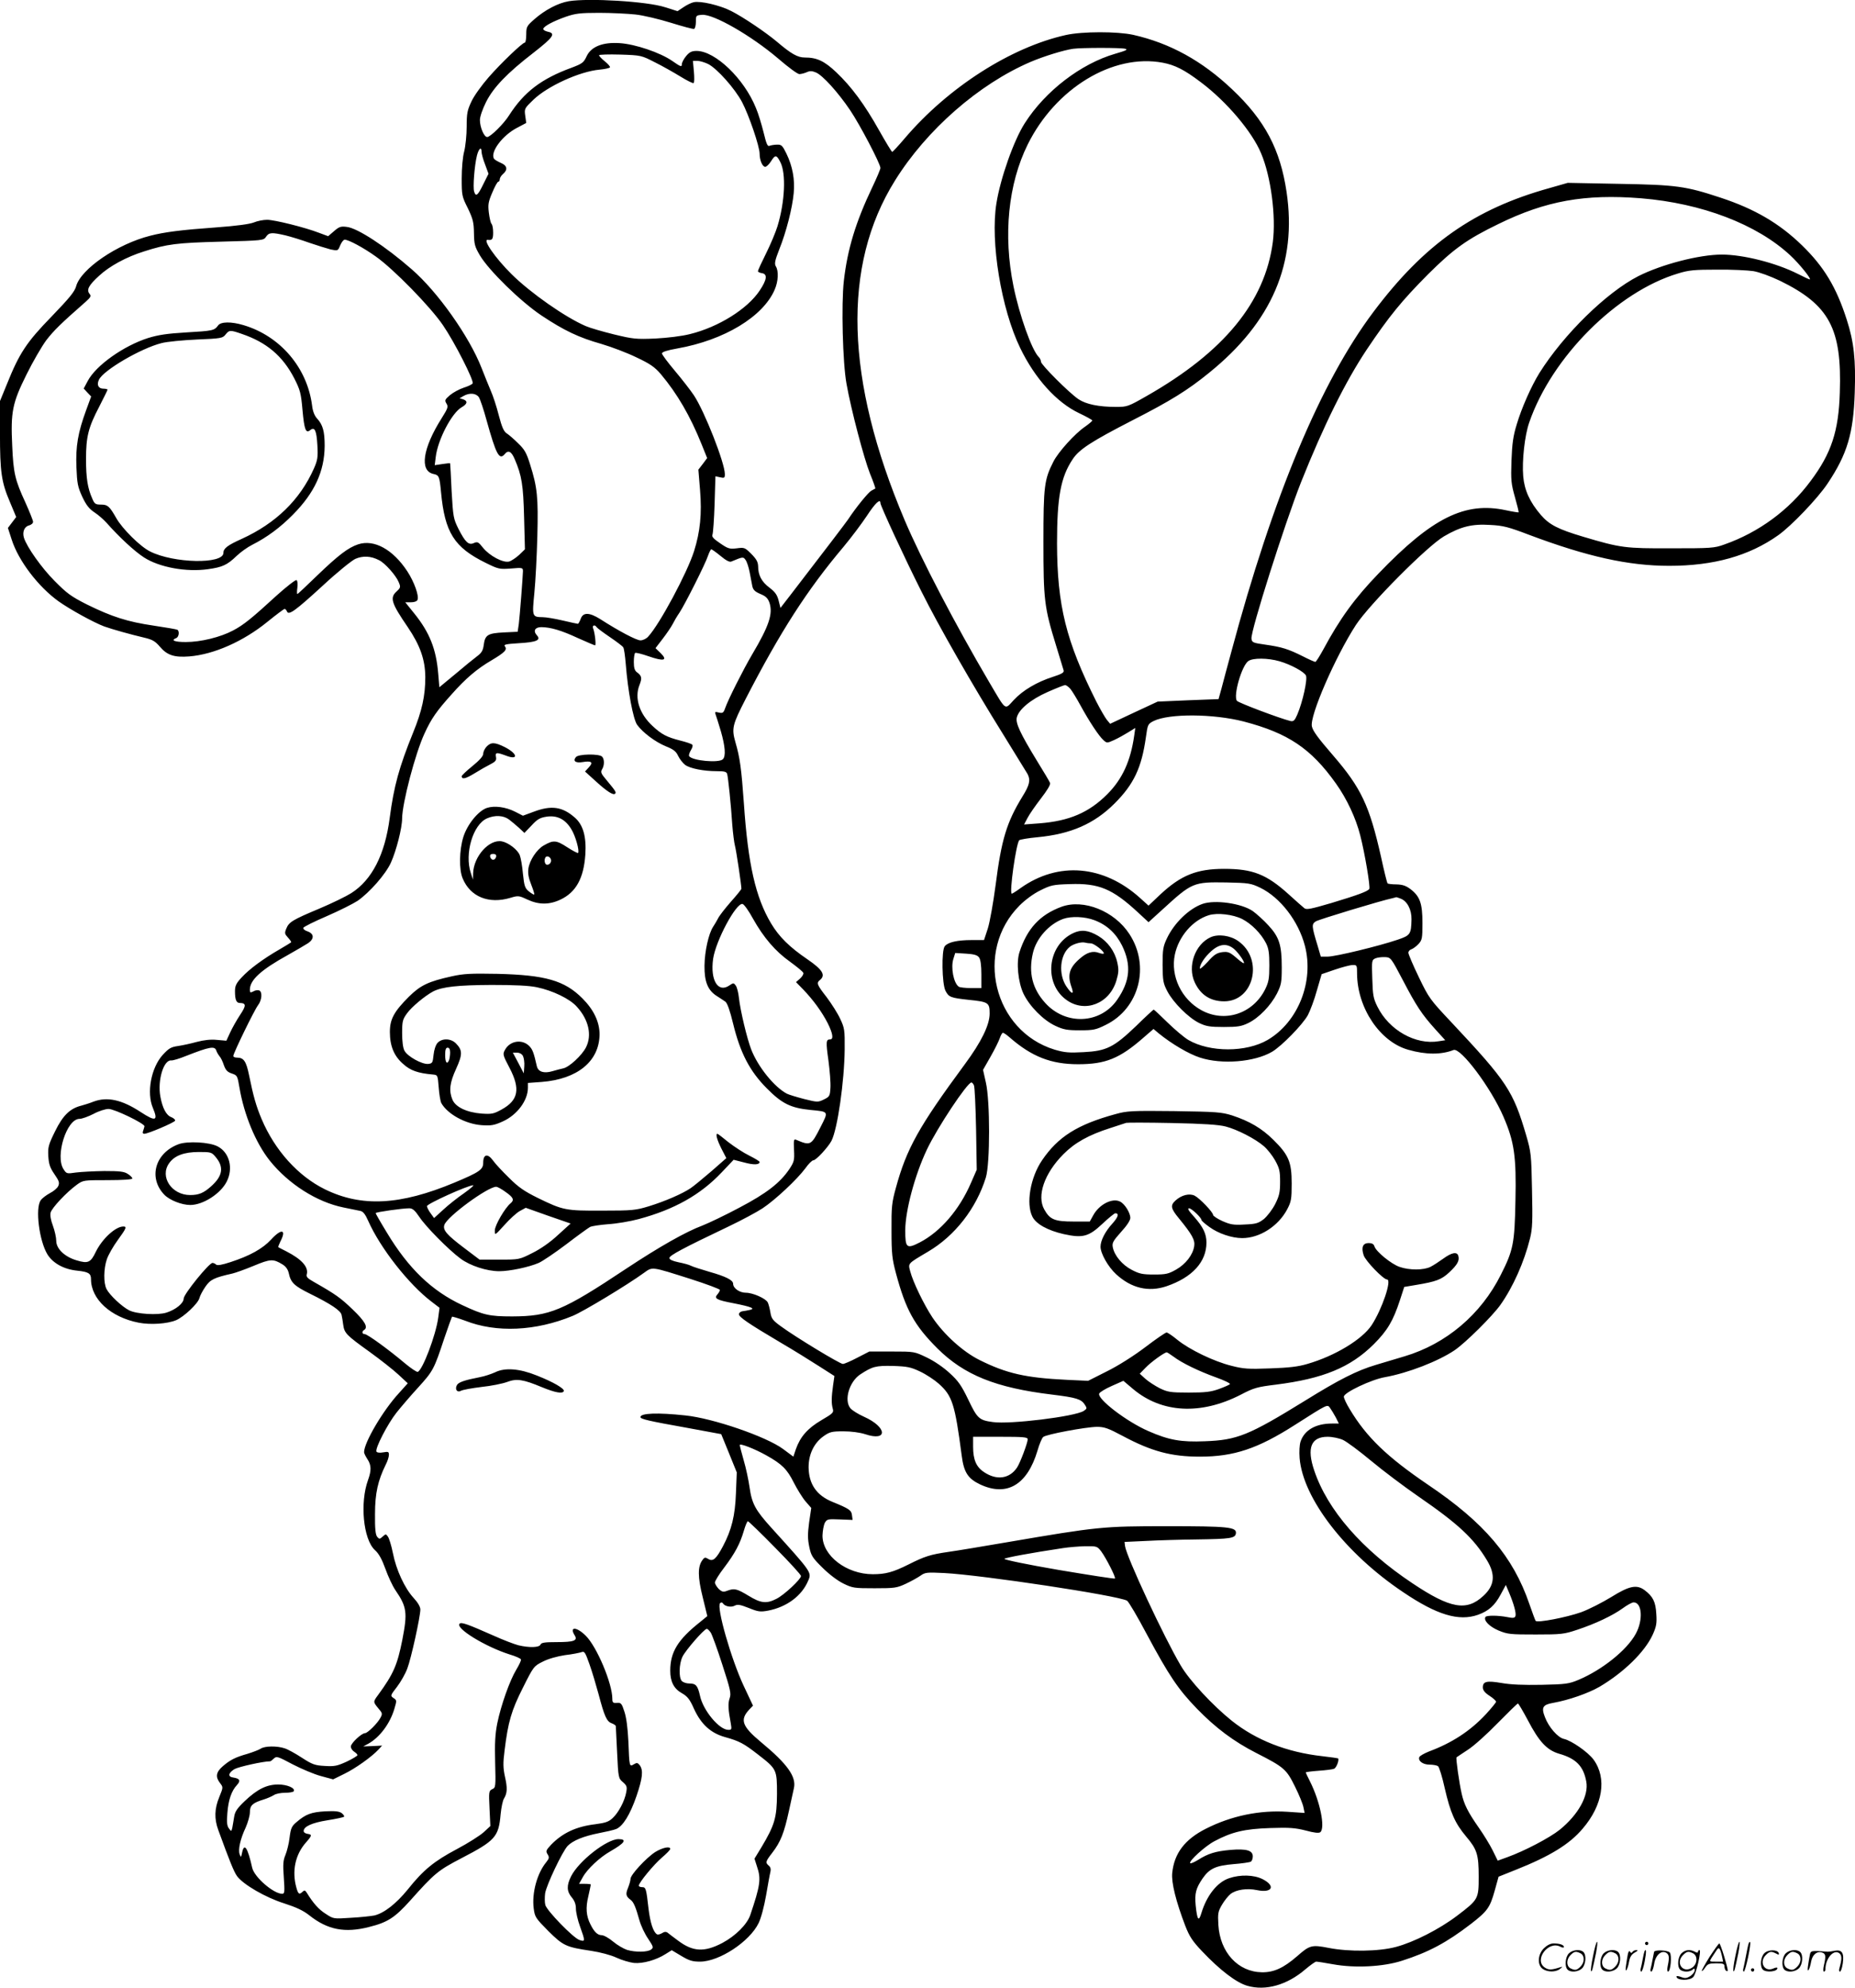 <svg version="1.0" xmlns="http://www.w3.org/2000/svg"
  viewBox="0 0 1120.856 1200.509"
 preserveAspectRatio="xMidYMid meet">
<g transform="translate(-0.021,1200.755) scale(0.1,-0.1)"
fill="#000000" stroke="none">
<path d="M3436 12000 c-64 -11 -142 -52 -205 -107 -48 -42 -51 -47 -51 -94 0
-27 -4 -49 -9 -49 -14 0 -142 -122 -219 -210 -41 -47 -88 -112 -103 -145 -25
-53 -29 -71 -29 -152 0 -51 -7 -118 -15 -150 -9 -33 -15 -101 -15 -163 0 -101
1 -109 37 -180 31 -65 36 -85 37 -150 1 -68 5 -82 36 -135 54 -91 245 -278
372 -363 137 -91 225 -133 363 -172 61 -18 156 -54 211 -81 83 -39 110 -58
147 -101 99 -118 177 -251 247 -425 l33 -82 -26 -35 -27 -35 10 -122 c12 -145
1 -252 -36 -370 -41 -130 -208 -442 -277 -516 -11 -13 -32 -23 -47 -23 -24 0
-129 55 -244 129 -66 41 -103 41 -117 1 -6 -16 -14 -30 -17 -30 -4 0 -45 9
-92 20 -47 11 -101 20 -120 20 -65 1 -65 3 -51 147 7 70 15 225 18 343 6 234
0 294 -44 433 -21 68 -33 90 -72 127 -25 25 -56 52 -69 60 -18 12 -29 37 -48
109 -13 52 -35 119 -49 150 -13 31 -38 92 -55 136 -74 190 -266 461 -422 596
-159 139 -328 249 -392 256 -37 5 -47 1 -78 -26 l-35 -30 -54 20 c-85 33 -270
79 -315 79 -23 0 -59 -7 -80 -16 -25 -10 -105 -21 -229 -30 -209 -15 -311 -28
-396 -50 -200 -50 -421 -201 -449 -306 -9 -32 -40 -70 -148 -182 -152 -156
-195 -222 -269 -406 l-43 -105 0 -195 c0 -234 9 -295 60 -414 l38 -91 -25 -33
-25 -33 23 -71 c41 -128 161 -285 284 -373 71 -50 211 -127 275 -151 51 -18
158 -48 243 -68 47 -11 65 -21 93 -54 44 -52 87 -66 178 -59 149 12 327 91
472 209 53 43 100 78 104 78 4 0 11 -7 14 -15 10 -26 49 2 216 155 86 80 174
151 197 162 46 20 94 18 144 -8 35 -17 102 -92 118 -132 13 -30 12 -34 -13
-57 -41 -38 -32 -69 68 -215 75 -111 105 -196 106 -302 0 -113 -20 -204 -74
-336 -84 -207 -116 -323 -141 -514 -29 -222 -107 -375 -233 -455 -30 -19 -116
-61 -192 -93 -162 -68 -184 -81 -200 -121 -11 -27 -10 -32 10 -54 13 -14 22
-27 19 -29 -2 -2 -33 -21 -69 -42 -99 -57 -183 -119 -229 -169 -34 -36 -41
-52 -41 -84 0 -51 8 -71 29 -71 39 -1 40 -15 2 -72 -20 -30 -47 -78 -60 -106
l-23 -50 -57 5 c-37 4 -79 -1 -121 -12 -36 -10 -87 -21 -114 -25 -43 -6 -56
-14 -93 -54 -70 -78 -98 -228 -59 -320 33 -79 17 -84 -75 -24 -113 74 -201 93
-284 62 -22 -9 -55 -19 -73 -24 -69 -17 -112 -59 -159 -155 -40 -81 -44 -96
-41 -150 3 -48 10 -70 37 -109 28 -41 32 -51 23 -72 -6 -13 -29 -32 -51 -43
-22 -12 -47 -31 -55 -43 -34 -48 -9 -245 41 -327 34 -54 100 -90 181 -98 66
-7 82 -16 82 -51 0 -121 119 -230 288 -263 72 -14 173 -7 226 15 47 20 132
100 141 133 3 14 20 46 36 69 30 44 53 55 164 80 17 4 74 24 127 46 103 43
119 43 175 9 21 -13 33 -31 38 -53 12 -57 33 -77 128 -124 126 -62 186 -102
191 -128 3 -11 7 -38 10 -60 7 -50 18 -62 159 -163 65 -47 144 -109 175 -138
l56 -52 -53 -59 c-97 -105 -211 -299 -211 -357 0 -7 9 -25 20 -42 24 -36 25
-68 4 -126 -50 -137 -29 -358 41 -423 24 -21 43 -56 64 -114 16 -45 43 -103
60 -128 70 -102 74 -136 42 -301 -30 -151 -53 -205 -146 -332 -31 -42 -31 -42
1 -81 25 -29 26 -33 13 -57 -17 -33 -78 -93 -93 -93 -21 0 -86 -61 -86 -81 0
-10 9 -24 20 -31 11 -7 20 -16 20 -21 0 -4 -29 -22 -65 -39 -57 -26 -74 -30
-133 -26 -59 3 -75 9 -137 49 -38 25 -85 51 -104 57 -46 16 -122 15 -146 -2
-11 -7 -47 -21 -80 -31 -74 -21 -105 -37 -150 -76 -40 -35 -44 -64 -15 -101
19 -25 19 -25 -5 -84 -29 -70 -31 -131 -6 -199 69 -189 94 -251 113 -278 37
-51 173 -130 285 -165 74 -24 115 -43 153 -73 110 -87 214 -107 359 -70 113
28 156 56 248 158 149 167 170 184 310 257 206 107 226 129 238 266 4 41 13
85 21 96 19 32 21 62 5 132 -11 52 -12 81 -2 158 21 171 41 241 111 379 64
128 66 130 120 157 33 17 87 32 133 39 44 5 88 14 100 18 19 7 23 0 49 -73 16
-45 40 -126 55 -181 35 -133 49 -164 78 -175 14 -5 25 -13 26 -17 0 -5 4 -77
8 -162 7 -151 8 -154 35 -177 24 -21 26 -29 20 -61 -9 -52 -46 -122 -81 -155
-24 -23 -44 -30 -105 -38 -117 -14 -199 -53 -268 -124 -31 -33 -33 -39 -21
-58 11 -18 10 -24 -8 -47 -56 -68 -88 -187 -76 -280 7 -52 11 -58 88 -136 91
-90 107 -97 260 -120 53 -8 118 -25 152 -41 32 -15 80 -29 106 -32 54 -5 135
18 191 54 l37 23 57 -34 c48 -29 68 -35 114 -35 116 0 300 121 354 233 15 31
33 99 45 167 11 63 22 127 26 141 4 17 1 30 -9 38 -22 19 -21 25 20 78 51 66
72 120 101 253 14 63 27 125 30 137 16 69 -38 146 -199 279 -114 95 -128 134
-72 195 l24 25 -56 119 c-76 162 -166 476 -143 500 7 6 12 6 17 -1 12 -19 50
-26 72 -14 17 9 33 6 84 -14 57 -23 70 -25 118 -16 113 22 204 90 242 182 21
49 20 50 -221 316 -99 109 -120 148 -134 248 -6 42 -21 114 -35 161 -13 46
-24 88 -24 93 0 12 88 -22 160 -62 95 -53 126 -84 166 -164 21 -41 53 -93 72
-115 l34 -39 -13 -88 c-9 -69 -9 -99 1 -147 11 -53 19 -66 79 -125 40 -40 90
-78 126 -96 57 -28 67 -29 190 -29 121 0 134 2 188 27 32 15 72 37 89 49 28
20 38 21 142 16 231 -12 1046 -135 1106 -167 9 -5 63 -96 119 -202 135 -252
190 -333 303 -450 114 -117 222 -198 359 -268 169 -86 182 -98 234 -203 25
-50 48 -107 51 -125 l7 -34 -104 7 c-167 11 -338 -24 -492 -102 -127 -64 -192
-148 -204 -268 -6 -57 23 -173 79 -319 25 -64 43 -92 102 -154 106 -112 206
-189 273 -208 111 -32 241 5 351 100 30 25 59 46 65 46 7 0 53 -7 102 -16 132
-24 303 -15 415 21 163 52 271 110 417 222 101 78 116 99 145 203 l23 83 105
42 c204 81 324 154 403 248 122 142 148 304 66 417 -33 45 -133 115 -179 125
-37 8 -92 71 -115 132 -23 59 -13 75 51 86 94 17 209 57 279 97 147 87 273
210 321 314 22 49 26 68 22 126 -4 73 -20 105 -70 143 -48 36 -93 27 -202 -41
-54 -33 -136 -75 -183 -92 -88 -31 -263 -65 -274 -52 -3 4 -20 50 -38 102 -98
286 -272 491 -612 720 -246 167 -372 287 -473 456 -20 32 -36 67 -36 76 0 25
167 104 249 118 139 25 322 96 421 163 67 46 226 204 275 272 77 108 145 261
180 403 15 61 16 105 12 295 -4 212 -6 227 -35 327 -79 269 -116 325 -451 682
-130 138 -137 147 -198 274 -35 72 -63 139 -63 147 0 9 8 18 18 21 11 4 30 18
43 32 22 24 24 34 24 127 0 118 -15 161 -73 205 -27 20 -47 27 -84 28 -26 0
-50 3 -54 6 -3 4 -21 75 -39 159 -70 311 -120 417 -290 614 -90 104 -122 147
-128 175 -15 62 142 422 266 613 83 126 430 475 532 535 101 59 169 76 279 69
79 -4 110 -12 236 -60 349 -131 599 -187 846 -187 269 0 483 60 659 185 79 56
238 222 298 312 119 178 156 303 164 548 7 199 -5 308 -48 441 -63 197 -138
321 -271 450 -137 133 -286 220 -493 288 -209 69 -265 77 -611 83 l-311 6
-112 -32 c-453 -126 -755 -339 -1061 -746 -320 -425 -608 -1114 -860 -2055
-23 -85 -50 -184 -59 -220 l-18 -65 -184 -7 -184 -8 -144 -67 -143 -67 -20 24
c-11 14 -40 64 -64 111 -183 365 -236 580 -237 954 0 279 22 400 94 508 39 60
113 108 364 237 227 116 331 180 461 286 380 307 532 662 468 1092 -38 257
-131 433 -328 619 -182 173 -377 280 -599 330 -96 21 -307 21 -406 -1 -333
-74 -712 -316 -975 -625 -38 -45 -72 -81 -75 -81 -3 0 -39 59 -79 130 -88 157
-168 265 -259 351 -72 68 -117 89 -190 89 -43 0 -81 21 -168 95 -69 58 -204
149 -277 186 -69 35 -185 62 -226 53 -15 -3 -43 -17 -62 -30 l-36 -24 -76 24
c-108 35 -459 56 -582 36z m404 -80 c47 -5 143 -28 214 -50 71 -22 134 -39
140 -37 6 2 11 21 11 43 0 38 1 39 37 42 69 6 298 -126 459 -263 60 -52 118
-95 129 -95 10 0 30 5 44 11 19 9 32 9 56 -1 41 -17 134 -120 207 -228 60 -89
183 -324 183 -349 0 -7 -22 -60 -49 -116 -100 -210 -150 -373 -172 -566 -16
-140 -7 -495 16 -621 28 -158 105 -449 142 -543 20 -48 34 -89 32 -90 -2 -1
-13 -7 -24 -13 -18 -10 -92 -100 -140 -173 -18 -26 -130 -173 -344 -451 l-65
-84 -11 44 c-9 35 -21 52 -55 78 -48 36 -69 75 -69 131 -1 25 -11 43 -41 73
-39 39 -42 40 -88 34 -43 -5 -52 -3 -100 30 -40 27 -52 40 -47 52 4 9 10 93
13 185 l5 168 28 -6 c26 -6 29 -4 29 19 0 67 -122 378 -187 476 -20 30 -72 97
-115 148 -43 51 -78 98 -78 105 0 9 31 19 93 30 283 50 518 192 588 355 22 50
25 113 7 141 -9 16 -6 34 21 103 42 104 79 250 87 339 8 82 -7 163 -44 239
-24 49 -30 55 -57 54 -16 0 -37 -4 -45 -7 -12 -6 -19 11 -36 81 -12 48 -32
115 -46 147 -71 177 -246 345 -359 345 -29 0 -43 -7 -63 -31 -14 -17 -26 -39
-26 -50 0 -17 -7 -15 -57 20 -73 51 -224 102 -318 108 -103 7 -173 -21 -200
-79 -18 -39 -27 -45 -90 -69 -184 -67 -288 -147 -378 -287 -33 -53 -114 -132
-133 -132 -19 0 -44 59 -44 103 0 20 16 66 37 108 44 88 127 175 288 299 119
93 135 116 85 126 -17 4 -29 12 -27 18 5 16 59 45 135 72 58 20 86 24 202 24
74 0 173 -5 220 -10z m2959 -207 c18 -5 6 -11 -60 -30 -207 -60 -423 -225
-547 -420 -66 -103 -147 -332 -171 -483 -38 -232 29 -639 144 -875 89 -184
220 -328 354 -392 44 -21 81 -41 81 -45 0 -4 -19 -20 -43 -37 -62 -42 -163
-154 -192 -212 -55 -108 -60 -148 -60 -484 0 -351 5 -395 76 -625 23 -74 43
-142 46 -151 4 -13 -11 -22 -64 -39 -97 -31 -182 -81 -237 -140 -57 -61 -43
-71 -150 110 -203 345 -408 737 -510 977 -359 848 -379 1536 -58 2050 191 307
507 583 820 717 80 34 200 71 257 79 51 7 289 7 314 0z m-2841 -82 c46 -23
115 -62 154 -86 39 -24 75 -42 79 -39 5 2 5 34 2 69 l-6 65 27 0 c15 0 44 -9
65 -19 55 -28 162 -149 205 -230 42 -80 106 -268 106 -311 0 -40 17 -80 34
-80 8 0 24 16 36 35 24 39 33 38 55 -6 36 -68 28 -241 -17 -388 -11 -36 -42
-110 -69 -164 -27 -54 -49 -102 -49 -107 0 -5 10 -10 23 -12 36 -5 32 -39 -13
-106 -74 -111 -249 -220 -420 -262 -51 -13 -136 -23 -210 -27 -116 -5 -134 -3
-250 25 -69 17 -145 39 -170 50 -124 53 -335 201 -449 314 -98 97 -178 212
-143 207 26 -4 32 4 32 44 0 24 -4 47 -10 53 -5 5 -12 35 -16 67 -6 50 -3 66
21 122 15 36 31 65 36 65 5 0 9 7 9 15 0 8 9 23 20 32 30 26 25 51 -14 67 -18
8 -37 19 -41 25 -24 40 51 141 140 187 l55 29 -6 43 c-6 43 -5 45 49 97 85 82
279 171 400 182 32 3 60 9 63 14 2 4 -11 20 -31 36 -19 15 -35 32 -35 37 0 4
57 6 128 4 126 -4 128 -5 210 -47z m3067 -2 c75 -14 132 -43 231 -118 155
-116 310 -299 364 -429 60 -141 91 -382 71 -537 -48 -362 -295 -663 -762 -929
-112 -64 -118 -66 -185 -66 -105 0 -182 16 -228 47 -57 39 -226 208 -226 226
0 9 -6 22 -14 29 -42 43 -116 251 -152 427 -63 309 -32 618 86 856 168 339
514 550 815 494z m-4115 -539 c0 -10 9 -45 21 -75 l21 -57 -32 -64 c-33 -68
-45 -77 -55 -43 -8 25 2 156 17 217 11 43 28 57 28 22z m7006 -280 c367 -30
700 -157 902 -345 53 -49 131 -145 117 -145 -3 0 -36 15 -73 34 -131 66 -329
116 -458 116 -136 0 -363 -59 -504 -130 -192 -98 -450 -350 -598 -585 -49 -79
-108 -212 -137 -310 -22 -71 -28 -117 -32 -220 -4 -117 -2 -139 21 -220 14
-49 24 -90 22 -92 -1 -1 -36 4 -77 13 -247 53 -445 -45 -769 -382 -144 -149
-234 -273 -335 -461 -22 -40 -43 -73 -47 -73 -5 0 -39 15 -76 34 -88 44 -127
56 -225 70 -77 11 -82 13 -85 37 -5 46 200 692 299 943 139 348 270 611 398
803 135 201 211 294 370 454 154 153 234 211 426 304 286 140 522 182 861 155z
m-8191 -224 c33 -8 98 -28 145 -45 47 -16 105 -34 128 -40 44 -9 44 -9 58 25
8 19 20 34 27 34 23 0 113 -48 187 -101 107 -75 332 -305 407 -416 70 -102
189 -336 179 -351 -3 -6 -28 -18 -54 -26 -27 -9 -64 -29 -83 -45 -31 -27 -33
-31 -21 -51 12 -19 8 -29 -29 -88 -115 -182 -135 -318 -50 -337 34 -7 37 -14
46 -110 23 -244 79 -333 270 -427 77 -38 83 -39 153 -34 70 6 72 5 72 -17 -1
-37 -19 -269 -25 -318 l-7 -47 -84 -4 c-97 -5 -113 -15 -121 -76 -4 -32 -13
-48 -39 -67 -19 -14 -78 -62 -131 -107 l-98 -81 -7 82 c-12 148 -52 249 -145
364 l-54 67 34 0 c21 0 37 6 40 15 10 24 -20 108 -61 171 -87 133 -201 196
-298 164 -60 -20 -119 -65 -246 -187 -64 -62 -118 -113 -121 -113 -3 0 -3 17
0 39 3 21 1 41 -5 45 -6 3 -59 -38 -118 -91 -155 -142 -201 -179 -265 -213
-77 -41 -196 -70 -286 -70 -68 0 -93 10 -58 24 16 6 21 41 7 50 -5 3 -69 14
-143 25 -158 23 -254 54 -404 128 -95 48 -121 67 -195 142 -78 78 -167 204
-185 260 -11 35 2 68 30 75 14 4 25 13 25 22 0 8 -21 60 -46 116 -63 136 -73
179 -80 343 -10 205 1 259 86 430 38 77 92 170 120 208 46 59 84 97 239 233
30 27 33 34 22 47 -19 24 -6 51 58 109 62 58 165 114 271 147 140 45 199 52
464 59 254 7 259 7 274 30 17 26 35 27 117 8z m8870 -216 c35 -6 101 -30 160
-58 299 -146 375 -289 362 -675 -7 -234 -51 -367 -176 -534 -130 -176 -314
-311 -522 -384 -60 -22 -81 -23 -319 -23 -280 -1 -306 2 -534 70 -151 45 -204
72 -255 131 -68 79 -100 151 -107 234 -8 93 9 247 36 324 136 396 531 791 900
901 64 20 99 23 235 23 88 1 187 -4 220 -9z m-7701 -762 c8 -13 29 -75 46
-138 58 -208 77 -244 110 -205 21 26 40 17 60 -30 43 -100 52 -156 57 -353 l5
-192 -35 -34 c-20 -18 -47 -36 -61 -40 -36 -9 -117 34 -157 83 -28 36 -34 38
-55 29 -32 -15 -52 4 -94 86 -30 61 -32 71 -41 227 -4 90 -8 166 -9 168 0 2
-21 0 -46 -4 l-47 -7 6 49 c12 104 97 267 157 301 35 20 38 38 8 48 l-21 6 24
14 c37 21 76 17 93 -8z m2426 -639 c0 -16 148 -336 247 -532 104 -209 312
-572 493 -862 75 -121 142 -230 149 -242 19 -37 13 -66 -32 -138 -94 -154
-126 -258 -161 -533 -14 -106 -35 -224 -47 -262 l-23 -70 -75 0 c-86 0 -143
-13 -162 -37 -21 -24 -17 -228 4 -269 20 -39 31 -43 140 -55 120 -12 127 -17
127 -83 0 -68 -50 -171 -150 -306 -278 -377 -352 -509 -417 -748 -24 -87 -27
-113 -26 -257 0 -140 4 -172 27 -258 59 -220 111 -314 250 -453 162 -161 353
-238 692 -279 147 -18 177 -27 199 -61 14 -22 14 -24 -7 -38 -54 -34 -445 -82
-549 -67 -83 11 -94 22 -148 135 -41 85 -60 113 -113 161 -38 35 -92 72 -138
94 -75 36 -75 36 -211 36 l-136 0 -72 -37 c-40 -21 -79 -38 -88 -38 -18 0
-287 163 -374 227 -50 36 -58 47 -64 85 -4 24 -11 50 -16 60 -13 24 -90 58
-132 58 -38 0 -77 27 -77 54 0 22 -43 44 -142 72 -51 15 -102 31 -113 37 -11
6 -44 15 -75 21 -37 8 -55 16 -55 26 0 15 82 59 355 189 80 38 173 88 208 111
77 51 209 175 258 241 19 27 41 49 49 49 16 0 88 78 109 117 37 72 78 360 80
553 1 117 -1 129 -27 184 -15 33 -52 91 -82 131 -60 77 -63 86 -39 105 34 29
13 62 -76 123 -110 75 -172 136 -221 218 -93 156 -139 356 -164 724 -15 210
-24 277 -51 369 -24 85 -19 105 62 263 210 407 370 656 591 918 46 55 109 139
141 187 51 78 82 107 82 77z m-966 -319 c32 -27 55 -39 65 -34 70 29 72 30 86
10 8 -10 19 -44 25 -75 6 -31 13 -69 16 -84 5 -22 16 -33 49 -47 34 -14 45
-26 55 -54 21 -66 -3 -139 -105 -311 -52 -88 -145 -272 -163 -324 -10 -29 -15
-32 -38 -27 -23 6 -26 4 -20 -11 4 -10 18 -56 32 -102 26 -91 31 -150 12 -169
-24 -24 -186 -9 -204 19 -3 5 2 21 11 36 9 14 13 29 8 33 -4 5 -37 16 -73 25
-82 21 -112 37 -167 88 -80 74 -110 169 -79 247 17 43 14 56 -16 78 -13 10
-18 26 -18 62 0 27 4 51 8 54 5 3 41 -6 81 -20 92 -32 118 -26 74 18 l-32 31
43 56 c24 31 51 71 60 88 9 18 27 49 41 69 33 49 159 299 174 347 7 20 16 37
19 37 4 0 29 -18 56 -40z m-749 -430 c4 -6 40 -33 80 -60 40 -27 77 -55 81
-62 5 -7 11 -51 15 -98 13 -166 45 -336 69 -370 33 -46 110 -104 174 -130 45
-18 61 -30 74 -58 9 -19 28 -43 42 -54 30 -22 112 -38 191 -38 46 0 59 -3 63
-17 6 -21 23 -183 31 -308 4 -49 11 -106 16 -125 8 -29 39 -237 39 -260 0 -4
-29 -40 -64 -79 -35 -40 -70 -85 -77 -100 -7 -14 -21 -37 -30 -51 -27 -41 -51
-148 -52 -235 -1 -96 20 -148 73 -182 19 -12 43 -28 53 -35 12 -9 28 -54 47
-133 43 -177 101 -288 204 -391 91 -92 144 -118 263 -130 113 -11 110 -7 61
-104 -57 -112 -60 -113 -148 -76 -13 6 -15 -3 -12 -61 3 -63 1 -72 -28 -116
-56 -83 -138 -147 -302 -233 -84 -45 -185 -93 -223 -108 -100 -37 -262 -129
-460 -260 -385 -256 -463 -288 -690 -289 -137 0 -173 8 -301 68 -185 86 -326
222 -456 438 -38 62 -68 115 -68 118 0 6 161 29 203 29 20 0 34 -12 61 -52 39
-59 175 -197 249 -252 58 -43 159 -76 234 -76 62 0 178 24 238 50 23 10 97 60
166 112 68 52 133 99 144 105 11 6 61 13 110 17 50 3 133 17 185 31 215 58
372 146 500 281 l73 77 63 -16 c58 -16 94 -15 94 3 0 4 -28 21 -62 38 -35 17
-91 54 -126 81 -34 28 -64 51 -67 51 -12 0 -3 -35 24 -89 l30 -58 -90 -79
c-50 -43 -106 -89 -125 -102 -50 -34 -156 -80 -254 -110 -79 -24 -99 -26 -280
-26 -223 -1 -237 2 -389 76 -83 41 -118 65 -175 122 -40 39 -84 86 -97 105
-32 44 -59 38 -59 -13 0 -42 -21 -57 -174 -121 -328 -137 -561 -149 -783 -40
-162 80 -302 235 -382 424 -33 78 -50 138 -76 266 -17 83 -32 105 -72 105 -13
0 -23 4 -23 10 0 17 128 279 149 306 24 31 28 82 7 90 -8 3 -24 1 -35 -6 -18
-9 -21 -8 -21 10 0 59 67 120 230 210 52 29 107 62 123 72 37 26 35 56 -3 70
-17 5 -29 15 -27 22 2 6 66 38 143 71 76 33 159 75 185 92 73 51 169 160 201
230 33 73 68 210 68 268 1 93 79 391 135 512 41 90 74 137 164 237 85 96 153
154 242 206 79 47 96 64 80 84 -9 11 6 14 85 19 107 6 135 19 108 48 -24 27
-11 49 28 49 56 -1 119 -19 220 -66 54 -24 100 -44 104 -44 7 0 -1 76 -12 103
-7 18 11 24 21 7z m4126 -206 c69 -20 148 -63 160 -86 11 -21 -19 -159 -52
-236 -16 -37 -23 -43 -42 -39 -65 16 -314 110 -323 122 -23 31 29 212 69 240
28 20 118 19 188 -1z m-1264 -166 c11 -13 39 -59 63 -103 52 -95 110 -183 138
-208 20 -18 22 -18 64 1 24 11 62 32 86 47 l42 26 -6 -43 c-22 -157 -72 -266
-164 -358 -110 -110 -229 -161 -408 -175 l-94 -7 20 38 c11 22 48 75 81 118
38 49 60 85 56 95 -3 8 -39 69 -80 135 -102 167 -129 227 -121 260 12 49 84
109 186 154 52 23 100 42 106 42 6 0 20 -10 31 -22z m1048 -198 c268 -70 407
-163 557 -374 66 -92 121 -210 147 -313 28 -108 62 -312 55 -324 -9 -15 -69
-37 -228 -85 -123 -36 -151 -42 -164 -32 -9 7 -52 45 -96 85 -133 120 -216
153 -389 153 -165 0 -260 -38 -384 -153 l-73 -69 -51 46 c-221 199 -494 222
-722 60 -26 -19 -50 -34 -53 -34 -17 0 26 304 45 323 4 4 54 13 110 18 201 19
343 81 466 204 116 116 163 215 189 399 11 79 12 81 47 99 94 46 361 44 544
-3z m100 -1004 c121 -59 231 -201 270 -351 56 -215 -41 -460 -225 -568 -130
-76 -350 -76 -480 0 -25 15 -81 62 -125 105 -44 43 -81 78 -84 78 -2 0 -50
-44 -106 -99 -135 -129 -179 -151 -318 -158 -88 -5 -115 -2 -174 15 -370 113
-487 596 -212 871 34 34 84 71 125 91 64 32 78 35 180 38 173 6 255 -28 407
-168 l67 -62 86 78 c177 162 185 165 384 162 137 -3 148 -5 205 -32z m849 -66
c39 -15 66 -66 65 -125 -2 -90 -7 -97 -84 -123 -115 -39 -376 -102 -422 -102
l-42 0 -20 68 c-36 118 -36 128 -10 145 20 12 389 124 464 140 11 3 21 5 22 6
1 0 13 -3 27 -9z m-3915 -119 c65 -116 136 -199 225 -262 41 -30 78 -60 80
-67 3 -7 -6 -22 -19 -34 l-25 -22 44 -45 c61 -64 112 -134 147 -202 32 -64 37
-99 15 -99 -25 0 -26 -14 -10 -128 8 -61 14 -135 12 -164 -3 -50 -5 -54 -40
-71 -35 -17 -39 -17 -119 3 -46 12 -92 26 -104 32 -76 40 -175 162 -216 268
-25 65 -65 231 -74 311 -3 31 -12 65 -19 74 -12 17 -15 17 -37 2 -69 -49 -118
28 -100 159 16 110 139 340 178 332 9 -2 37 -41 62 -87z m1367 -236 c9 -12 14
-47 14 -102 l0 -83 -62 0 c-35 0 -68 4 -74 8 -32 21 -50 117 -33 169 l11 35
65 -4 c49 -3 69 -9 79 -23z m2560 -136 c83 -159 116 -208 197 -298 l60 -66
-39 -6 c-140 -24 -301 67 -371 209 -25 50 -28 70 -31 170 -4 109 -3 112 20
122 12 5 39 8 58 7 34 -2 36 -5 106 -138z m-276 39 c1 -208 139 -414 311 -461
105 -30 198 -30 272 -1 43 16 227 -229 302 -404 65 -150 78 -240 72 -507 -5
-257 -13 -298 -88 -446 -120 -240 -330 -418 -582 -493 -48 -14 -126 -38 -174
-52 -114 -34 -221 -88 -429 -217 -339 -209 -409 -237 -604 -244 -144 -6 -217
7 -340 61 -130 56 -311 194 -298 227 3 8 37 29 76 46 l70 31 58 -49 c173 -146
409 -159 651 -35 80 42 100 47 213 61 286 36 450 104 591 244 83 83 117 141
158 266 l26 80 71 12 c121 20 154 32 201 76 48 45 63 70 55 99 -7 27 -39 22
-91 -16 -25 -18 -60 -41 -78 -50 -41 -20 -126 -21 -186 0 -50 17 -142 92 -152
124 -4 14 -15 20 -35 20 -35 0 -46 -26 -30 -74 11 -34 119 -146 141 -146 31 0
-30 -180 -93 -276 -58 -87 -222 -186 -388 -234 -57 -17 -112 -23 -226 -27
-131 -5 -161 -3 -234 16 -105 26 -252 97 -325 156 -30 25 -60 45 -66 45 -6 0
-65 -40 -129 -89 -70 -53 -165 -113 -232 -146 l-113 -57 -130 6 c-247 12 -362
38 -525 119 -101 50 -216 154 -286 258 -51 77 -117 213 -134 278 -13 50 -17
45 106 118 164 96 293 262 351 449 26 85 26 463 0 574 l-17 76 45 79 c25 44
50 94 56 112 6 18 15 33 19 33 5 0 24 -13 42 -29 132 -115 249 -161 412 -161
166 0 251 34 396 161 l60 52 32 -27 c79 -64 181 -124 249 -146 132 -43 329
-27 435 35 58 34 185 164 217 222 14 27 39 93 54 148 l29 99 79 27 c44 15 92
28 108 28 26 1 27 -1 27 -51z m-6893 -465 c3 -10 12 -25 19 -34 8 -8 20 -33
27 -55 11 -30 21 -41 48 -50 33 -11 34 -14 46 -85 28 -165 98 -334 183 -441
114 -142 284 -250 445 -283 44 -9 90 -18 103 -21 16 -3 30 -21 47 -60 72 -163
245 -384 384 -489 l47 -36 -8 -60 c-14 -105 -95 -318 -124 -327 -7 -1 -40 21
-75 50 -102 86 -229 178 -245 178 -16 0 -19 16 -4 25 26 16 6 52 -69 124 -73
70 -102 91 -234 166 -39 22 -48 31 -43 47 11 44 -32 91 -124 138 -25 12 -46
24 -48 25 -2 2 4 17 12 34 39 74 7 81 -56 12 -51 -55 -128 -98 -245 -136 -52
-17 -80 -22 -87 -15 -5 5 -15 10 -22 10 -21 0 -174 -189 -174 -215 0 -28 -47
-67 -104 -85 -52 -17 -181 -9 -226 14 -43 22 -117 91 -136 128 -19 36 -18 123
2 181 9 26 38 77 65 114 53 73 57 83 34 83 -47 0 -128 -75 -166 -153 -31 -65
-47 -72 -114 -52 -73 21 -125 70 -125 118 0 20 -9 61 -20 91 -13 34 -18 64
-14 80 7 28 95 122 158 168 39 28 40 28 188 28 89 0 148 4 148 10 0 5 -12 18
-27 27 -22 15 -48 18 -143 18 -63 -1 -140 -5 -171 -9 -55 -8 -57 -8 -75 20
-52 79 19 304 96 304 15 0 54 14 85 30 31 17 72 30 91 30 36 0 220 -89 217
-105 -1 -6 -5 -18 -8 -27 -5 -12 -2 -18 7 -18 23 0 182 68 186 79 2 6 -8 15
-22 21 -31 11 -54 54 -67 125 -18 98 20 223 66 218 10 -1 50 11 89 27 143 56
173 61 183 33z m4578 -210 c5 -10 10 -129 13 -264 l4 -246 -35 -80 c-70 -162
-184 -294 -309 -359 -80 -41 -88 -34 -88 74 1 120 58 333 131 487 62 131 244
405 269 405 4 0 11 -8 15 -17z m-3081 -652 c-38 -26 -95 -71 -125 -99 l-56
-51 -21 29 c-12 16 -22 36 -22 43 0 14 245 125 279 126 8 1 -17 -21 -55 -48z
m252 7 c47 -33 53 -48 29 -68 -34 -28 -95 -133 -95 -164 0 -31 0 -31 59 34 32
36 74 74 93 84 l35 19 135 -48 136 -47 -76 -69 c-47 -44 -106 -85 -155 -109
-79 -40 -80 -40 -199 -40 l-120 0 -94 71 c-103 78 -129 107 -119 138 15 50
261 230 313 231 8 0 34 -14 58 -32z m1117 -525 c97 -31 177 -61 177 -66 0 -6
-7 -18 -15 -27 -22 -25 -5 -34 100 -54 106 -21 132 -32 95 -40 -14 -3 -34 -7
-45 -8 -11 -2 -20 -10 -20 -18 0 -17 59 -57 250 -170 77 -45 182 -110 233
-143 l94 -60 -8 -56 c-10 -71 -11 -109 -2 -141 7 -24 1 -29 -69 -70 -83 -49
-127 -99 -154 -175 l-15 -45 -62 46 c-101 75 -424 186 -591 203 -168 18 -271
14 -271 -10 0 -12 47 -23 282 -65 l206 -38 47 -115 47 -116 -5 -125 c-5 -137
-26 -222 -79 -322 -41 -77 -60 -93 -88 -76 -18 11 -23 11 -35 -6 -30 -39 -29
-104 1 -224 l28 -115 -44 -36 c-134 -106 -180 -181 -180 -294 0 -66 22 -109
71 -136 33 -19 47 -36 73 -95 43 -93 101 -146 188 -170 86 -24 112 -38 197
-104 115 -89 116 -91 116 -240 -1 -143 -14 -187 -94 -321 l-42 -69 15 -47 c26
-75 20 -115 -41 -295 -20 -56 -88 -124 -168 -167 -109 -57 -178 -54 -269 15
-27 20 -55 41 -62 47 -10 7 -20 6 -34 -3 -12 -7 -25 -10 -30 -7 -23 14 -41 71
-51 153 -14 123 -16 132 -39 132 -11 0 -20 4 -20 9 0 18 90 127 139 169 28 24
51 47 51 53 0 18 -47 8 -91 -19 -54 -35 -149 -137 -149 -162 0 -9 -7 -34 -15
-54 -16 -38 -13 -52 16 -73 18 -14 30 -42 53 -124 9 -32 32 -81 52 -110 33
-50 34 -54 18 -66 -22 -16 -94 -17 -145 -2 -21 7 -59 29 -84 50 -26 22 -57 39
-70 39 -24 0 -45 20 -67 65 -26 51 -30 100 -13 170 8 36 15 68 15 71 0 2 -16
4 -36 4 l-35 0 23 41 c27 49 103 120 167 156 87 50 102 73 48 73 -71 0 -240
-133 -286 -224 -28 -56 -27 -91 4 -128 17 -20 25 -42 25 -68 0 -21 11 -70 25
-108 32 -89 32 -93 -4 -81 -38 13 -198 178 -206 212 -4 15 -4 46 -1 70 8 50
104 252 136 286 32 33 97 59 188 77 42 8 90 19 105 25 41 17 84 86 123 199 37
109 42 155 20 186 -13 16 -18 17 -36 6 -27 -16 -27 -15 -33 138 -4 82 -12 144
-24 180 -16 50 -21 55 -45 53 -24 -2 -28 2 -28 25 0 92 -93 313 -160 380 -56
56 -102 57 -67 2 19 -31 -5 -40 -109 -40 -72 0 -93 -3 -98 -15 -7 -18 -67 -20
-134 -4 -26 7 -92 32 -147 57 -163 72 -197 84 -208 73 -27 -27 156 -139 301
-185 37 -11 69 -25 70 -31 2 -5 -11 -33 -28 -61 -40 -66 -93 -216 -115 -324
-13 -65 -16 -119 -13 -237 4 -147 3 -152 -17 -161 -21 -10 -22 -15 -17 -116
l5 -107 -40 -37 c-22 -20 -94 -66 -162 -102 -138 -73 -203 -126 -297 -244 -70
-86 -143 -143 -202 -157 -21 -4 -84 -11 -142 -14 -105 -7 -105 -7 -152 24 -42
26 -76 65 -114 127 -10 15 -14 17 -25 7 -20 -20 -27 -16 -38 24 -28 100 -7
200 58 273 37 42 38 48 9 52 -13 2 -23 9 -23 17 0 27 50 50 144 65 51 8 96 18
100 21 3 4 -3 13 -14 22 -15 11 -39 14 -100 11 -84 -5 -117 -17 -173 -65 -29
-24 -35 -37 -42 -93 -4 -36 -16 -83 -25 -105 -14 -33 -16 -57 -10 -137 6 -88
5 -98 -10 -98 -52 0 -168 100 -181 157 -27 121 -48 154 -61 92 -6 -30 -7 -31
-15 -10 -10 28 4 92 37 162 13 30 25 71 25 91 0 42 16 57 85 78 22 7 49 19 60
26 11 8 41 14 67 14 26 0 49 4 53 9 11 19 -39 41 -94 41 -70 0 -127 -29 -202
-100 -46 -44 -59 -63 -64 -95 -3 -22 -9 -51 -11 -65 -6 -25 -6 -25 -21 -5 -11
15 -14 36 -9 93 6 79 25 134 58 169 24 26 17 39 -22 45 -35 4 -31 28 7 51 25
14 173 47 215 47 4 0 14 8 23 17 16 15 23 13 113 -35 54 -28 130 -60 171 -71
l74 -20 67 33 c68 33 166 103 207 147 l22 24 -57 -3 -57 -2 30 16 c69 38 132
122 158 211 15 50 15 52 -5 65 -20 14 -20 15 21 68 23 30 51 80 62 110 23 59
79 314 79 357 0 16 -15 42 -41 70 -54 59 -105 169 -125 271 -9 45 -23 90 -30
99 -12 17 -13 17 -32 0 -18 -16 -20 -16 -33 -1 -10 13 -14 49 -13 138 0 125
18 203 65 298 11 21 19 47 19 59 0 19 -4 20 -34 15 -21 -4 -37 -2 -41 4 -11
17 67 168 121 236 27 34 86 103 131 152 91 100 96 111 157 295 24 70 45 129
47 132 3 2 39 -9 80 -24 188 -74 426 -63 649 29 64 26 332 188 431 260 53 38
42 39 282 -37z m2918 -469 c50 -38 151 -87 256 -125 51 -18 89 -37 85 -41 -5
-5 -35 -18 -68 -30 -48 -17 -81 -21 -181 -21 -111 0 -127 3 -175 26 -29 15
-68 40 -87 57 l-34 31 34 35 c32 34 115 94 129 94 3 0 22 -12 41 -26z m-1531
-90 c36 -17 86 -50 112 -73 82 -73 98 -121 139 -434 13 -102 38 -140 112 -175
161 -75 284 -3 346 204 11 39 27 77 35 83 19 16 256 60 324 61 45 0 68 -8 156
-55 174 -93 293 -125 466 -125 206 0 350 48 575 192 201 128 195 125 212 102
8 -11 23 -36 34 -56 l19 -38 -42 0 c-98 0 -166 -40 -189 -108 -7 -21 -9 -62
-6 -101 20 -243 277 -576 625 -809 204 -138 337 -178 453 -137 64 23 101 56
136 121 l32 59 20 -47 c29 -69 44 -125 38 -141 -4 -12 -15 -13 -49 -6 -56 11
-125 11 -132 1 -13 -21 23 -58 79 -82 56 -23 72 -24 225 -24 154 0 171 2 249
28 112 37 215 86 276 130 27 20 57 36 66 36 51 0 59 -106 13 -190 -53 -98
-203 -218 -346 -278 -57 -24 -77 -27 -223 -30 -108 -2 -187 1 -242 11 -89 15
-113 10 -113 -27 0 -16 12 -32 40 -50 22 -14 40 -31 40 -36 0 -5 -28 -39 -62
-76 -94 -101 -205 -173 -342 -224 -30 -12 -57 -27 -60 -35 -8 -23 22 -45 62
-45 20 0 43 -4 51 -9 7 -5 26 -65 41 -134 34 -148 62 -211 129 -291 66 -78 76
-108 76 -243 0 -135 -2 -138 -131 -236 -107 -81 -260 -159 -369 -188 -104 -28
-284 -30 -406 -6 -103 20 -115 17 -191 -50 -82 -71 -140 -98 -213 -97 -144 2
-253 120 -263 286 -4 70 -2 81 22 122 14 24 38 54 52 65 33 26 100 36 160 23
91 -19 114 25 34 66 -53 27 -135 29 -203 6 -72 -24 -136 -105 -168 -212 -16
-53 -25 -40 -34 47 -7 73 1 104 42 164 41 59 79 77 186 86 51 4 99 11 105 15
7 4 12 18 12 32 0 36 -38 47 -135 39 -90 -8 -135 -22 -195 -60 -23 -14 -45
-24 -48 -20 -11 11 91 104 147 133 105 56 183 74 336 79 117 4 152 1 215 -15
52 -14 79 -17 88 -10 31 26 -1 185 -63 308 -14 27 -25 51 -25 53 0 2 35 7 78
10 42 3 84 8 93 12 14 5 33 54 24 63 -1 1 -44 7 -95 13 -215 24 -400 97 -547
214 -116 93 -256 244 -308 333 -103 174 -328 657 -337 722 l-3 25 130 6 c72 4
209 8 305 9 207 3 234 7 238 37 5 38 -46 43 -418 43 -386 0 -415 -3 -960 -96
-146 -25 -307 -52 -358 -59 -111 -16 -144 -27 -242 -76 -94 -47 -139 -59 -216
-59 -159 0 -305 112 -304 234 1 28 7 62 14 76 13 23 18 24 91 21 l77 -3 -4 29
c-3 29 -17 39 -118 80 -96 39 -143 108 -144 209 0 79 33 147 91 188 37 26 50
29 120 29 48 0 98 -7 130 -17 139 -47 135 42 -6 105 -36 16 -74 40 -83 52 -39
49 -6 159 59 203 75 49 94 54 198 52 88 -3 108 -7 165 -34z m650 -409 c0 -21
-45 -141 -64 -170 -45 -68 -122 -80 -199 -29 -48 31 -67 76 -67 154 l0 60 165
0 c138 0 165 -2 165 -15z m1905 -4 c22 -10 99 -67 171 -127 72 -60 200 -156
284 -214 240 -165 336 -254 415 -386 53 -87 46 -153 -22 -215 -101 -94 -199
-77 -428 76 -305 203 -514 443 -594 682 -46 136 -19 203 81 203 30 0 71 -9 93
-19z m-3432 -650 c86 -87 157 -164 157 -172 0 -19 -102 -115 -149 -138 -59
-30 -93 -27 -168 19 -71 43 -86 46 -129 30 -23 -9 -31 -7 -51 11 -12 13 -23
30 -23 39 0 9 25 50 56 90 65 86 96 144 119 223 9 31 20 57 24 57 4 0 78 -71
164 -159z m1971 -23 c30 -41 90 -158 83 -164 -3 -3 -156 21 -341 52 -187 32
-332 62 -327 67 7 7 156 35 356 65 33 5 92 10 132 11 70 1 73 0 97 -31z
m-2359 -491 c8 -13 40 -100 70 -194 49 -151 54 -174 44 -202 -11 -31 -9 -68 7
-153 6 -35 5 -38 -15 -38 -55 0 -152 117 -171 205 -14 63 -25 75 -65 75 -18 0
-38 7 -46 16 -18 22 -16 102 5 146 19 39 131 168 147 168 5 0 15 -10 24 -23z
m4937 -529 c68 -130 115 -180 188 -202 103 -29 148 -75 165 -168 16 -85 -48
-200 -160 -291 -61 -49 -214 -129 -317 -166 l-58 -21 -31 63 c-17 34 -55 96
-84 137 -65 93 -89 141 -103 205 -15 65 -36 215 -31 219 2 2 33 22 69 46 36
23 117 96 180 161 63 64 118 118 122 118 3 1 30 -45 60 -101z M1318 10042
c-22 -31 -34 -33 -191 -42 -118 -7 -170 -15 -232 -34 -148 -47 -316 -166 -365
-260 l-24 -45 22 -24 23 -24 -30 -82 c-50 -136 -64 -219 -59 -345 4 -99 8
-119 35 -178 24 -51 42 -74 74 -95 23 -15 56 -44 73 -63 78 -88 169 -172 226
-209 93 -60 256 -90 388 -71 86 12 115 25 172 80 24 23 66 53 94 67 89 45 169
104 246 182 131 132 191 262 192 416 0 87 -11 127 -46 165 -15 16 -26 43 -30
78 -29 228 -192 420 -415 486 -74 22 -136 21 -153 -2z m143 -51 c150 -51 247
-133 317 -268 36 -71 41 -89 50 -192 11 -120 20 -143 47 -121 27 22 38 -3 43
-92 4 -73 1 -90 -21 -140 -84 -189 -230 -331 -436 -425 -87 -39 -111 -58 -111
-85 0 -69 -301 -63 -443 9 -59 29 -167 136 -204 201 -41 72 -52 82 -93 82 -33
0 -39 4 -53 38 -27 61 -37 121 -37 237 0 135 14 191 80 317 27 53 50 99 50
102 0 3 -11 6 -25 6 -30 0 -42 23 -27 54 26 57 252 189 377 221 33 9 130 18
215 22 146 6 156 8 173 30 22 28 29 28 98 4z M2940 7498 c-11 -12 -20 -31 -20
-43 0 -14 -22 -39 -65 -74 -36 -29 -65 -57 -65 -61 0 -21 22 -17 76 16 32 20
76 45 98 56 31 16 37 24 33 44 -5 28 3 29 60 8 77 -30 72 11 -6 51 -62 31 -84
31 -111 3z M3480 7435 c-20 -24 -2 -37 41 -30 53 9 66 -1 37 -32 l-23 -25 64
-58 c69 -63 107 -87 118 -76 8 8 3 16 -51 81 -34 40 -38 49 -28 66 15 24 15
62 0 77 -18 18 -142 16 -158 -3z M2942 7128 c-52 -18 -118 -99 -142 -175 -25
-80 -27 -198 -4 -251 46 -111 158 -156 288 -117 47 14 51 14 102 -10 68 -32
132 -33 200 -1 94 44 141 128 151 272 7 108 -13 180 -64 224 -75 66 -142 75
-248 35 l-65 -24 -47 24 c-57 29 -125 38 -171 23z m134 -70 c16 -12 43 -35 61
-51 l32 -30 43 45 c35 38 51 47 90 53 64 10 114 -15 150 -75 26 -41 51 -133
41 -144 -3 -2 -32 13 -66 35 -66 43 -83 44 -142 10 -42 -24 -85 -90 -92 -139
-4 -30 1 -57 17 -97 12 -31 21 -58 18 -60 -2 -2 -16 6 -31 18 -25 20 -29 32
-37 107 -4 47 -13 97 -19 112 -12 33 -68 76 -108 84 -76 15 -171 -90 -174
-193 l-1 -38 -13 40 c-39 117 13 293 98 330 48 21 100 18 133 -7z m-78 -225
c-2 -10 -10 -18 -18 -18 -8 0 -16 8 -18 18 -2 12 3 17 18 17 15 0 20 -5 18
-17z m332 -23 c0 -23 -29 -35 -36 -15 -4 8 -4 22 0 30 7 20 36 8 36 -15z
M2730 6111 c-141 -31 -189 -54 -259 -123 -90 -90 -115 -136 -115 -213 0 -85
25 -146 81 -194 43 -39 88 -55 178 -63 30 -3 30 -3 36 -78 3 -41 10 -84 16
-95 37 -66 146 -126 243 -133 58 -4 76 -1 129 23 86 39 151 126 151 203 l0 29
83 6 c217 17 348 125 350 287 0 75 -35 149 -103 217 -108 109 -225 142 -515
149 -160 3 -203 1 -275 -15z m514 -66 c96 -20 200 -70 242 -118 72 -79 92
-172 55 -245 -25 -49 -102 -120 -138 -127 -15 -3 -44 -11 -65 -17 -51 -15 -86
-4 -94 30 -18 79 -25 100 -44 120 -43 46 -119 35 -149 -22 -14 -25 -12 -32 27
-106 68 -129 55 -198 -48 -254 -47 -26 -59 -28 -120 -24 -89 7 -157 39 -176
84 -22 53 -17 101 22 186 40 88 39 113 -1 154 -31 31 -84 32 -111 3 -11 -12
-21 -42 -24 -72 -5 -48 -7 -52 -32 -55 -37 -4 -126 45 -144 80 -9 16 -14 57
-14 106 0 72 3 83 30 120 28 39 109 106 158 132 55 28 151 38 352 39 143 0
226 -4 274 -14z m-524 -394 c0 -16 -3 -36 -6 -45 -12 -31 -24 -16 -24 29 0 33
4 45 15 45 10 0 15 -10 15 -29z m440 -21 c6 -12 10 -40 8 -63 l-3 -42 -33 63
-33 62 25 0 c15 0 30 -8 36 -20z M7265 6548 c-81 -29 -170 -115 -214 -208 -23
-49 -26 -67 -26 -160 1 -96 3 -110 29 -160 36 -68 127 -159 192 -191 42 -20
64 -24 149 -24 85 0 107 4 148 24 64 31 136 106 173 178 26 53 29 67 29 158 0
135 -15 183 -81 254 -29 32 -72 70 -94 86 -68 47 -230 70 -305 43z m241 -91
c56 -29 113 -86 144 -146 16 -32 20 -59 20 -134 0 -80 -4 -100 -25 -144 -74
-148 -244 -204 -385 -127 -121 66 -188 206 -161 336 23 110 108 208 205 238
52 16 146 5 202 -23z M7315 6347 c-94 -43 -141 -175 -96 -272 35 -76 95 -115
178 -115 180 0 240 255 85 364 -48 34 -121 44 -167 23z m142 -71 c28 -24 70
-86 58 -86 -4 0 -26 16 -48 36 -37 31 -47 35 -82 31 -33 -5 -49 -15 -87 -58
-27 -29 -48 -47 -48 -40 0 24 29 68 69 104 50 45 95 49 138 13z M6414 6531
c-130 -48 -208 -132 -254 -275 -20 -62 -8 -180 24 -249 37 -77 120 -161 193
-195 49 -23 71 -27 148 -27 82 0 97 3 157 33 202 99 269 356 142 549 -90 138
-276 213 -410 164z m199 -81 c75 -28 130 -79 167 -153 57 -117 49 -214 -29
-327 -101 -147 -311 -157 -435 -20 -78 86 -102 183 -75 300 20 90 98 177 184
208 49 17 130 14 188 -8z M6485 6372 c-158 -74 -180 -306 -39 -405 112 -79
259 -20 300 119 14 48 15 66 5 110 -15 67 -58 125 -115 159 -60 35 -102 40
-151 17z m107 -62 c18 0 78 -46 78 -60 0 -5 -13 -3 -28 2 -38 15 -74 4 -117
-34 -64 -55 -76 -99 -51 -170 18 -50 3 -48 -31 3 -48 73 -39 189 21 238 21 17
67 31 91 26 11 -3 28 -5 37 -5z M6741 5279 c-231 -63 -348 -137 -445 -280 -70
-103 -97 -261 -58 -339 22 -45 93 -84 190 -106 114 -25 150 -16 233 62 37 35
73 64 78 64 25 0 18 -23 -18 -63 -43 -47 -71 -102 -71 -139 0 -41 46 -122 94
-166 92 -85 196 -109 304 -73 156 53 242 147 242 264 0 53 -20 94 -74 155 -33
36 -43 52 -31 52 15 0 75 -57 75 -71 0 -4 21 -23 48 -42 53 -39 135 -67 198
-67 106 0 218 72 272 174 24 46 27 61 27 156 0 130 -18 172 -111 264 -70 69
-143 112 -249 147 -65 20 -92 22 -350 26 -257 3 -286 1 -354 -18z m665 -75
c70 -18 179 -74 231 -119 21 -18 52 -57 68 -86 26 -47 30 -64 30 -129 0 -64
-5 -85 -30 -135 -17 -33 -47 -72 -68 -90 -34 -26 -48 -30 -117 -33 -68 -4 -86
0 -134 21 -31 14 -56 31 -56 37 0 16 -80 100 -111 116 -32 16 -80 4 -116 -29
-32 -29 -29 -48 20 -107 81 -99 99 -132 93 -169 -8 -52 -51 -108 -109 -141
-46 -26 -61 -30 -133 -30 -70 0 -89 4 -135 28 -58 30 -105 86 -115 137 -5 26
2 38 50 92 35 38 56 70 56 85 0 30 -33 84 -61 98 -46 25 -128 -16 -164 -84
l-20 -36 -98 0 c-115 0 -143 12 -177 73 -46 82 0 217 115 333 69 70 153 117
285 159 47 15 90 29 95 31 6 2 130 2 276 -1 190 -4 283 -10 325 -21z M1079
5097 c-142 -53 -184 -203 -86 -305 32 -33 105 -62 157 -62 77 0 183 68 220
141 41 80 17 176 -55 213 -50 26 -182 33 -236 13z m224 -77 c52 -61 43 -116
-29 -179 -44 -39 -73 -51 -125 -51 -112 0 -185 111 -127 192 32 46 90 68 180
68 72 0 77 -1 101 -30z M2993 3720 c-24 -11 -66 -25 -94 -30 -92 -18 -128 -30
-138 -48 -14 -26 2 -47 25 -34 11 6 67 16 124 23 58 6 127 20 154 30 58 22 97
16 212 -32 78 -32 124 -41 131 -23 5 15 -64 55 -163 94 -104 42 -192 49 -251
20z M9626 194 c-10 -47 -15 -88 -12 -91 5 -6 9 7 30 110 7 37 10 67 6 67 -4 0
-15 -39 -24 -86z M9940 270 c0 -5 5 -10 10 -10 6 0 10 5 10 10 0 6 -4 10 -10
10 -5 0 -10 -4 -10 -10z M10486 194 c-10 -47 -15 -88 -12 -91 5 -6 9 7 30 110
7 37 10 67 6 67 -4 0 -15 -39 -24 -86z M10566 269 c-3 -8 -10 -41 -16 -74 -6
-33 -14 -68 -16 -77 -3 -10 -1 -18 3 -18 10 0 46 171 38 178 -2 3 -7 -1 -9 -9z
M9329 241 c-38 -38 -41 -101 -7 -125 29 -20 79 -20 104 0 18 14 18 15 1 10
-53 -17 -69 -17 -92 -2 -69 45 21 166 94 126 12 -6 21 -7 21 -1 0 12 -25 21
-62 21 -19 0 -39 -10 -59 -29z M10330 189 c-28 -45 -49 -83 -47 -85 2 -3 12 7
21 21 14 21 24 25 66 25 43 0 50 -3 50 -19 0 -11 5 -23 10 -26 6 -3 10 -3 10
1 0 20 -44 164 -51 164 -4 0 -30 -37 -59 -81z m75 4 l7 -33 -42 0 c-42 0 -42
0 -28 23 8 12 21 32 29 44 15 25 22 18 34 -34z M9480 210 c-22 -22 -27 -79 -8
-98 19 -19 66 -14 88 8 22 22 27 79 8 98 -19 19 -66 14 -88 -8z m71 0 c25 -14
25 -54 -1 -80 -23 -23 -33 -24 -61 -10 -25 14 -25 54 1 80 23 23 33 24 61 10z
M9690 210 c-22 -22 -27 -79 -8 -98 19 -19 66 -14 88 8 22 22 27 79 8 98 -19
19 -66 14 -88 -8z m71 0 c25 -14 25 -54 -1 -80 -23 -23 -33 -24 -61 -10 -25
14 -25 54 1 80 23 23 33 24 61 10z M9836 204 c-3 -16 -8 -47 -11 -69 -8 -51
10 -26 19 27 5 27 15 42 34 53 18 10 22 14 10 15 -9 0 -20 -5 -24 -11 -5 -8
-9 -8 -14 1 -5 8 -10 3 -14 -16z M9937 223 c-2 -4 -7 -26 -11 -48 -4 -22 -9
-48 -12 -57 -3 -10 -1 -18 4 -18 4 0 14 28 20 62 11 58 10 81 -1 61z M9995
220 c-1 -3 -5 -23 -9 -45 -4 -22 -9 -48 -12 -57 -3 -10 -1 -18 4 -18 5 0 13
20 17 45 7 53 44 87 74 68 17 -11 19 -28 8 -80 -4 -18 -3 -33 2 -33 16 0 24
99 11 115 -12 14 -87 18 -95 5z M10160 210 c-22 -22 -27 -79 -8 -98 7 -7 24
-12 38 -12 14 0 31 5 38 12 9 9 12 8 12 -5 0 -9 -12 -24 -26 -34 -21 -13 -32
-15 -55 -6 -16 6 -29 8 -29 3 0 -24 81 -27 102 -2 18 19 50 162 37 162 -5 0
-9 -5 -9 -10 0 -7 -6 -7 -19 0 -30 16 -59 12 -81 -10z m71 0 c29 -16 25 -65
-6 -86 -56 -37 -103 28 -55 76 23 23 33 24 61 10z M10661 211 c-23 -23 -28
-80 -9 -99 19 -19 88 -13 88 9 0 5 -11 4 -24 -2 -54 -25 -89 38 -46 81 23 23
33 24 62 9 16 -9 19 -8 16 3 -8 22 -64 22 -87 -1z M10790 210 c-22 -22 -27
-79 -8 -98 19 -19 66 -14 88 8 22 22 27 79 8 98 -19 19 -66 14 -88 -8z m71 0
c25 -14 25 -54 -1 -80 -23 -23 -33 -24 -61 -10 -25 14 -25 54 1 80 23 23 33
24 61 10z M10936 201 c-3 -14 -8 -44 -11 -66 -8 -51 10 -26 19 27 8 41 35 63
66 53 22 -7 24 -21 11 -77 -5 -22 -5 -38 0 -38 5 0 9 6 9 13 0 68 51 125 85
97 15 -13 15 -35 -1 -92 -3 -10 -1 -18 4 -18 6 0 13 23 17 50 9 63 -5 84 -49
76 -17 -4 -35 -6 -41 -6 -101 8 -104 7 -109 -19z M10580 110 c0 -5 5 -10 10
-10 6 0 10 5 10 10 0 6 -4 10 -10 10 -5 0 -10 -4 -10 -10z"/>
</g>
</svg>
